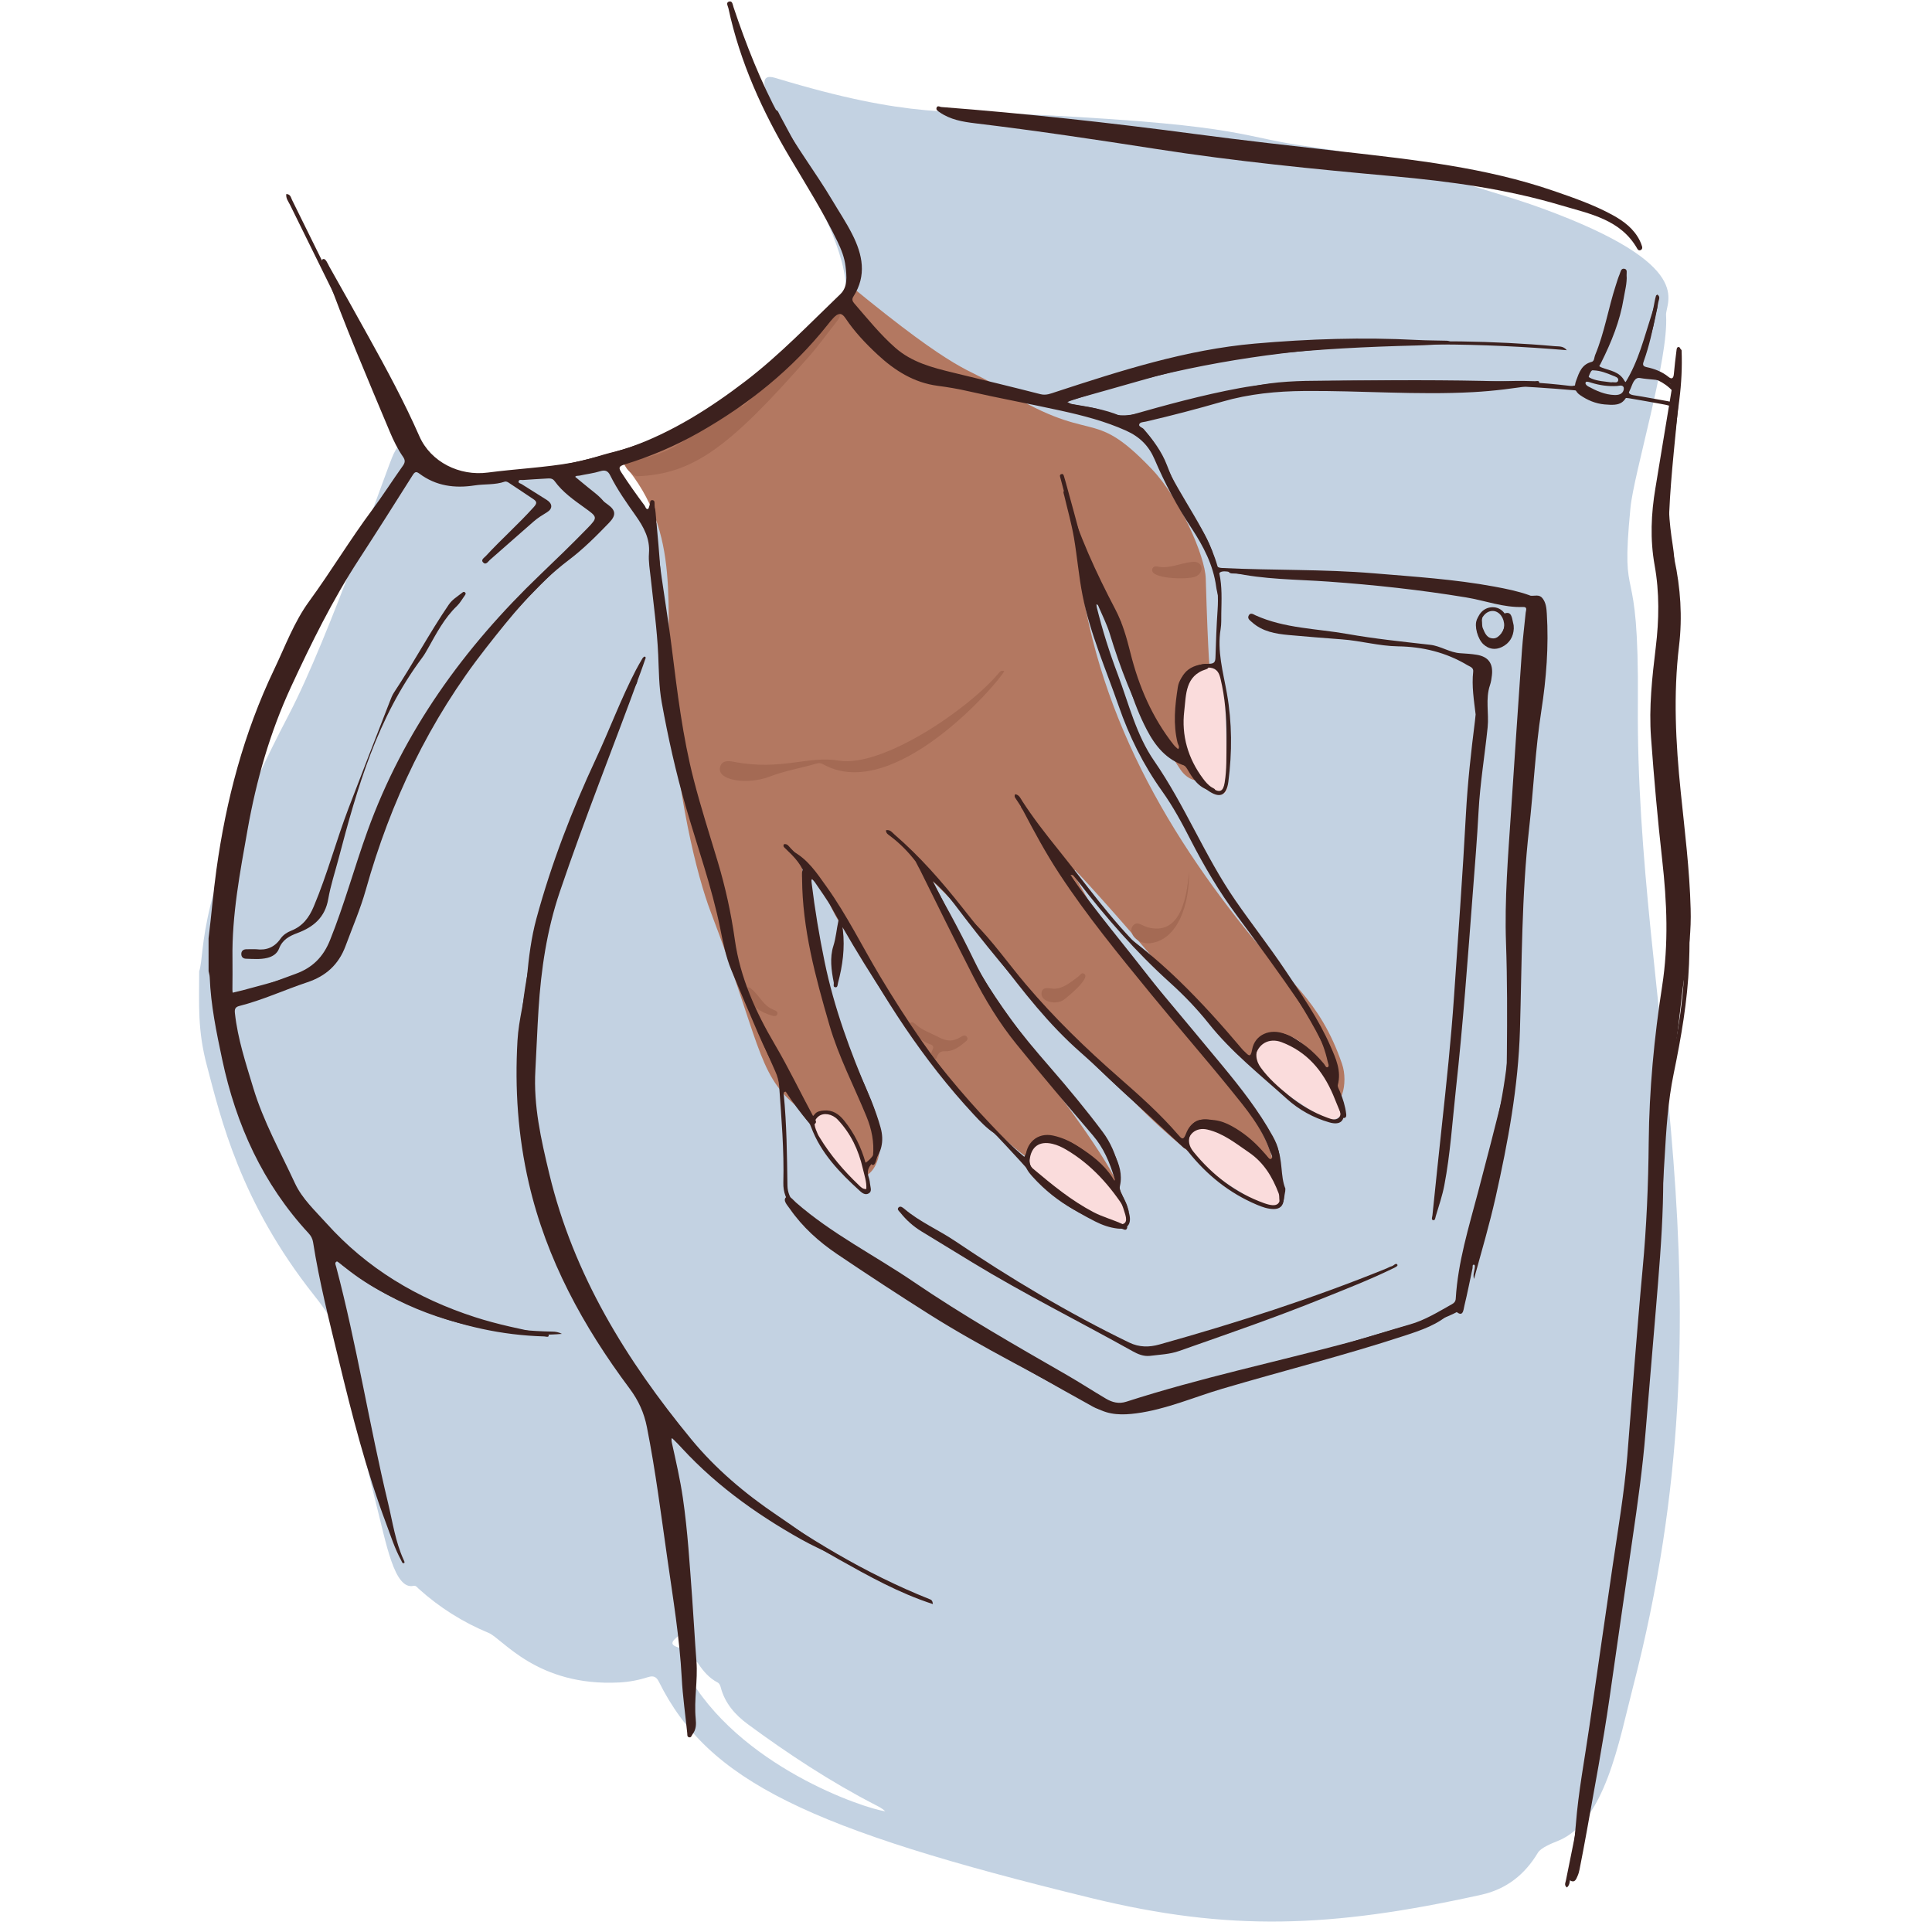 <svg version="1.0" preserveAspectRatio="xMidYMid meet" height="512" viewBox="0 0 384 384" zoomAndPan="magnify" width="512" xmlns:xlink="http://www.w3.org/1999/xlink" xmlns="http://www.w3.org/2000/svg"><path fill-rule="nonzero" fill-opacity="1" d="M 325.539 139.828 C 325.793 108.742 322.012 122.18 324.062 100.98 C 324.742 93.945 331.719 71.301 331.141 62.66 C 330.965 60.039 337.57 52.793 306.547 41.426 C 300.055 39.043 293.336 37.352 286.836 35.051 C 282.637 33.566 278.25 33.332 274.059 32.004 C 269.863 30.672 265.504 29.844 261.133 29.27 C 246.035 27.297 248.895 25.008 206.852 22.848 C 188.953 21.926 181.219 23.699 154.074 15.48 C 150.676 14.449 151.988 17.914 153.426 21.176 C 165.176 47.809 179.898 62.785 152.996 77.023 C 123.18 92.805 132.809 76.613 140.258 106.098 C 140.848 108.426 140.184 109.332 137.832 109.871 C 136.852 110.098 137.344 110.879 137.406 111.391 C 141.137 141.176 142.734 152.016 154.543 188.879 C 157.754 198.906 159.434 201.668 159.035 205.551 C 155.715 201.906 154.074 196.074 149.121 183.285 C 147.578 185.859 145.809 185.883 144.289 183.375 C 142.199 179.914 136.328 164.453 135.227 155.469 C 133.742 143.348 133.859 147.98 133.559 123.156 C 133.535 121.375 133.773 119.633 134.801 118.09 C 135.309 117.332 135.16 116.469 135.012 115.664 C 133.957 109.906 134.148 106.402 134.148 102.844 C 131.383 105.047 130.051 104.387 128.09 101.531 C 125.902 98.352 123.641 95.227 121.453 92.051 C 114.895 94.582 107.566 95.465 101.039 94.43 C 92.234 96.059 83.832 95.344 81.703 86.77 C 80.305 87.113 79.281 88.086 78.227 90.227 C 76.934 92.855 65.555 126.469 57.383 142.09 C 38.43 178.328 40.934 189.18 39.586 193.043 C 39.586 199.695 39.23 204.695 41.137 211.863 C 43.871 222.156 47.688 238.871 62.465 257.5 C 71.07 268.344 67.359 269.969 74.684 298.602 C 76.777 306.789 78.367 316.051 82.195 315.199 C 82.668 315.094 82.93 315.52 83.234 315.793 C 87.363 319.52 91.996 322.434 97.141 324.562 C 99.875 325.695 106.727 335.238 123.047 334.406 C 125.012 334.309 126.965 333.934 128.848 333.332 C 129.879 333.004 130.473 333.277 130.961 334.262 C 140.762 354.023 160.742 363.578 216.988 377.277 C 244.188 383.902 264.453 383.238 294.426 376.594 C 299.422 375.484 303.078 372.578 305.672 368.238 C 306.277 367.23 308.488 366.359 309.641 365.898 C 319.031 362.145 321.805 345.965 324.559 335.359 C 345.191 255.848 325.043 200.703 325.539 139.828 Z M 134.301 325.621 C 135.145 324.891 135.887 323.902 136.922 324.238 C 137.988 324.582 137.445 325.66 137.621 326.414 C 137.867 327.477 138.09 328.312 137.004 328.012 C 134.871 327.422 132.469 327.199 134.301 325.621 Z M 136.328 332.195 C 136.09 331.754 135.383 331.141 136.309 330.832 C 137.07 330.578 137.957 329.41 138.766 330.633 C 139.789 332.18 140.953 333.527 142.617 334.398 C 143.004 334.598 143.156 335.012 143.266 335.426 C 144.09 338.559 146.152 340.871 148.633 342.699 C 156.715 348.648 165.09 354.156 174.027 358.762 C 174.707 359.113 175.395 359.453 175.945 360.004 C 171.926 359.488 146.617 351.082 136.328 332.195 Z M 136.328 332.195" fill="#c3d2e2"></path><path fill-rule="nonzero" fill-opacity="1" d="M 176.184 360.203 C 176.125 360.145 176.07 360.09 176.012 360.035 C 176.094 360.047 176.172 360.062 176.25 360.078 C 176.227 360.117 176.207 360.16 176.184 360.203 Z M 176.184 360.203" fill="#c3d2e2"></path><path fill-rule="nonzero" fill-opacity="1" d="M 266.73 211.43 C 262.254 198.445 255.555 194.605 248.039 185.285 C 229.207 161.926 215.441 135.918 213.711 104.496 C 213.809 104.852 216.605 115.742 216.824 116.039 C 217.621 117.141 223.164 125.504 223.309 127 C 223.602 130.07 226.367 140.855 234.594 152.922 C 237.621 157.359 242.57 154.262 240.449 151.773 C 239.977 151.219 240.113 150.422 240.152 149.676 C 241.285 128.281 240.57 146.738 239.652 114.965 C 239.523 110.555 234.59 99.18 228.949 93.258 C 216.457 80.137 217.852 89.266 197.906 76.602 C 192.391 73.102 190.797 74.703 168.762 56.578 C 168.047 60.887 161.129 66.91 157.801 69.73 C 139.219 85.5 141.227 80.832 136.328 84.406 C 134.562 85.695 132.137 86.676 129.871 87.547 C 127.945 88.941 125.805 90.109 123.566 91.125 C 123.508 91.465 123.617 91.828 123.953 92.227 C 135.758 106.117 132.035 120.805 133.203 137.836 C 134.586 158.062 138.449 173.867 141.258 181.246 C 150.891 206.512 150.551 213.293 157.965 219.566 C 159.66 221.004 161.57 222.32 162.777 224.203 C 164.652 227.133 167.633 229.215 169.023 232.492 C 170.816 236.719 178.078 231.664 173.23 220.602 C 169.047 211.047 166.348 206.801 164.852 199.25 C 163.418 192.004 159.059 181.508 159.457 172.352 C 161.223 173.758 162.895 174.887 163.695 176.832 C 164.629 179.094 165.582 181.363 166.898 183.402 C 172.742 192.43 196.402 229.41 209.234 232.57 C 210.129 232.793 210.855 233.203 211.547 233.777 C 213.91 235.73 216.266 237.695 218.676 239.586 C 220.746 241.211 223.773 239.902 222.641 236.523 C 220.844 231.156 209.172 215.457 204.031 209.316 C 193.668 196.934 199.492 200.188 184.469 175.102 C 185.105 174.75 185.418 175.172 185.738 175.488 C 200.652 190.059 197.113 190.48 211.254 204.293 C 213.934 206.906 217.094 209.043 219.379 212.031 C 229.371 225.109 248.035 238.703 251.699 238.367 C 253.27 238.227 254.586 236.852 254.109 235.395 C 252.695 231.062 253.949 228.543 245.711 217.035 C 232.969 199.238 225.504 196.512 213.41 173.637 C 213.324 173.477 213.145 173.293 213.684 172.918 C 213.711 172.945 220.727 180.289 235 197.215 C 240.074 203.23 245.438 208.945 251.273 214.219 C 252.82 215.617 254.578 216.668 256.746 216.367 C 258.215 216.164 258.012 216.91 258.598 218.383 C 259.363 220.312 260.531 220.848 262.527 220.152 C 262.832 220.047 263.086 219.957 263.418 220.051 C 266.559 220.91 268.074 215.344 266.73 211.43 Z M 266.73 211.43" fill="#b37861"></path><path fill-rule="nonzero" fill-opacity="1" d="M 166.621 61.648 C 167.102 62.387 167 63.043 166.445 63.73 C 164.594 66.043 162.879 68.469 160.934 70.695 C 144.719 89.25 137.668 94.18 126.668 94.668 C 126 94.699 124.312 93.16 124.305 92.527 C 124.297 91.793 126.539 91.328 127.258 91.188 C 137.016 89.281 138.762 83.684 147.699 80.605 C 149.07 80.129 166.059 61.855 165.996 61.648 C 166.207 61.648 166.414 61.648 166.621 61.648 Z M 166.621 61.648" fill="#a46a54"></path><path fill-rule="nonzero" fill-opacity="1" d="M 199.621 133.371 C 198.273 135.969 177.66 159.684 163.691 151.949 C 163.266 151.715 162.883 151.59 162.371 151.742 C 159.254 152.656 156.023 153.188 152.973 154.359 C 148.582 156.043 142.523 155.137 143.105 152.539 C 143.422 151.113 144.715 151.195 145.789 151.402 C 155.324 153.258 160.473 150.148 166.727 151.176 C 175.398 152.602 192.5 140.957 198.473 133.82 C 199.023 133.164 199.148 133.332 199.621 133.371 Z M 199.621 133.371" fill="#a46a54"></path><path fill-rule="nonzero" fill-opacity="1" d="M 236.305 173.293 C 236.488 179.531 234.152 186.844 228.625 187.465 C 226.023 187.758 224.074 185.324 225.176 183.992 C 226.035 182.957 226.934 184.012 228.168 184.328 C 234.266 185.898 235.852 179.316 236.305 173.293 Z M 236.305 173.293" fill="#a46a54"></path><path fill-rule="nonzero" fill-opacity="1" d="M 185.492 208.238 C 185.52 207.695 184.957 207.605 184.582 207.453 C 183.078 206.848 181.934 205.859 181.129 204.465 C 180.934 204.125 180.465 203.762 180.832 203.375 C 181.262 202.922 181.723 203.355 182.043 203.641 C 183.391 204.836 185.09 205.355 186.629 206.18 C 188.125 206.977 189.43 207.062 190.844 206.172 C 191.273 205.898 191.836 205.547 192.207 206.141 C 192.52 206.648 191.977 206.973 191.629 207.262 C 190.5 208.203 189.305 209.031 187.742 208.945 C 187.086 208.906 186.664 209.168 186.363 209.727 C 186.195 210.035 186.227 210.691 185.609 210.395 C 185.172 210.18 184.969 209.723 185.133 209.199 C 185.227 208.906 185.348 208.621 185.492 208.238 Z M 185.492 208.238" fill="#a46a54"></path><path fill-rule="nonzero" fill-opacity="1" d="M 229.012 113.168 C 229.172 112.48 229.723 112.527 230.258 112.637 C 232.398 113.078 234.812 111.875 236.965 111.676 C 239.25 111.465 239.41 113.906 237.543 114.629 C 235.898 115.262 228.582 115.051 229.012 113.168 Z M 229.012 113.168" fill="#a46a54"></path><path fill-rule="nonzero" fill-opacity="1" d="M 209.398 196.516 C 211.227 196.559 212.75 195.27 214.324 194.098 C 214.707 193.812 215.027 193.102 215.586 193.633 C 216.535 194.535 212.543 197.875 211.5 198.664 C 209.938 199.84 206.84 199.125 207.012 197.391 C 207.141 196.105 208.215 196.391 209.398 196.516 Z M 209.398 196.516" fill="#a46a54"></path><path fill-rule="nonzero" fill-opacity="1" d="M 153.582 201.898 C 151.145 201.234 149.203 199.891 147.895 197.691 C 147.277 196.652 148.391 195.746 149.324 196.527 C 151.164 198.07 151.633 199.918 153.93 200.781 C 154.293 200.922 154.633 201.148 154.504 201.566 C 154.379 201.984 153.977 202 153.582 201.898 Z M 153.582 201.898" fill="#a46a54"></path><path fill-rule="nonzero" fill-opacity="1" d="M 240.289 132.496 C 242.664 133.277 243.371 135.055 243.434 137.391 C 243.547 141.684 243.727 145.977 243.785 150.273 C 243.805 151.859 244.012 153.461 244.031 155.062 C 244.047 156.18 244.125 157.477 242.934 157.895 C 241.863 158.27 240.77 157.57 239.887 156.887 C 238.383 155.723 237.809 153.949 237.102 152.293 C 235.695 149.004 234.422 145.617 234.164 142.055 C 233.965 139.281 234.629 136.516 236.309 134.121 C 237.07 133.039 238.289 132.941 239.352 132.496 C 239.664 132.496 239.977 132.496 240.289 132.496 Z M 240.289 132.496" fill="#fadcdc"></path><path fill-rule="nonzero" fill-opacity="1" d="M 223.906 241.086 C 223.719 241.555 223.879 241.84 223.922 242.145 C 224.078 243.277 223.617 244.008 222.402 243.906 C 219.703 243.676 217.316 242.496 215.137 241.02 C 212.098 238.969 209.207 236.703 206.246 234.543 C 204.781 233.477 203.578 232.031 203.992 230.277 C 204.469 228.258 205.684 226.492 208.117 226.172 C 208.832 226.078 209.488 226.242 210.078 226.52 C 215.188 228.938 219.562 232.203 222.309 237.305 C 222.98 238.555 224.004 239.668 223.906 241.086 Z M 223.906 241.086" fill="#fadcdc"></path><path fill-rule="nonzero" fill-opacity="1" d="M 239.137 222.938 C 242.969 223.914 246.633 225.133 249.535 228.211 C 251.781 230.586 253.461 233.227 254.836 236.141 C 255.469 237.477 254.645 238.516 254.285 239.609 C 254.094 240.188 253.273 240.07 252.617 239.875 C 250.41 239.215 248.449 238.082 246.508 236.887 C 243.285 234.902 240.082 232.898 237.504 230.062 C 236.121 228.539 235.711 226.055 236.625 224.43 C 237.16 223.473 237.781 222.668 239.137 222.938 Z M 239.137 222.938" fill="#fadcdc"></path><path fill-rule="nonzero" fill-opacity="1" d="M 249.645 209.16 C 249.664 206.633 250.77 205.988 253.273 205.684 C 257.852 205.125 259.867 208.5 262.352 211.102 C 263.535 212.34 264.254 214.043 265.117 215.574 C 265.875 216.922 266.59 218.293 266.688 219.902 C 266.727 220.605 267.184 221.594 266.492 221.883 C 265.637 222.242 264.773 222.965 263.586 222.371 C 260.887 221.02 258.449 219.277 255.961 217.602 C 254.363 216.527 252.941 215.266 251.594 213.891 C 250.285 212.559 249.621 211.016 249.645 209.16 Z M 249.645 209.16" fill="#fadcdc"></path><path fill-rule="nonzero" fill-opacity="1" d="M 164.109 220.824 C 164.605 220.777 165.004 220.941 165.375 221.285 C 168.523 224.223 170.48 227.922 171.941 231.879 C 172.293 232.836 172.395 233.922 172.789 234.922 C 172.996 235.449 173.082 236.215 172.391 236.59 C 171.859 236.879 171.273 236.828 170.805 236.375 C 167.453 233.129 164.133 229.855 162.008 225.613 C 161.133 223.871 161.527 222.336 162.965 221.203 C 163.32 220.926 163.676 220.793 164.109 220.824 Z M 164.109 220.824" fill="#fadcdc"></path><path fill-rule="nonzero" fill-opacity="1" d="M 112.328 93.133 C 114.016 94.523 115.449 95.699 116.879 96.879 C 117.719 97.574 118.621 98.211 119.383 98.984 C 121.16 100.793 121.219 102.262 119.566 104.176 C 116.641 107.57 113.234 110.488 110.047 113.621 C 103.027 120.527 96.395 127.762 90.496 135.66 C 83.82 144.598 79.379 154.645 75.707 165.09 C 73.242 172.105 71.281 179.281 68.941 186.336 C 68.926 186.387 68.91 186.438 68.898 186.488 C 68.055 190.223 65.809 192.422 62.086 193.59 C 56.379 195.383 50.648 197.062 44.84 198.488 C 43.77 198.75 43.238 199.121 43.418 200.367 C 45.91 217.277 51.551 232.844 63.277 245.66 C 72.324 255.547 83.828 260.992 96.891 263.383 C 101.148 264.16 105.438 264.59 109.762 264.664 C 110.414 264.672 111.066 264.777 111.688 265.121 C 106.074 265.605 100.551 264.918 95.066 263.832 C 89.43 262.715 84.016 260.91 78.867 258.332 C 73.777 255.781 69.164 252.543 64.684 248.82 C 66.934 257.906 69.211 266.988 71.43 276.086 C 73.641 285.152 75.926 294.199 77.879 303.477 C 76.863 303.363 76.941 302.73 76.844 302.293 C 72.832 284.488 68.309 266.809 63.934 249.098 C 63.602 247.75 63.047 246.629 62.086 245.586 C 54.824 237.711 50.355 228.285 46.781 218.305 C 41.227 202.781 41.277 187.023 44.312 171.074 C 48.121 151.055 56.055 132.672 66.371 115.219 C 71.031 107.336 75.953 99.625 81.277 92.172 C 82.039 91.102 82.125 90.285 81.531 89.094 C 73.531 72.98 65.586 56.84 57.641 40.703 C 57.316 40.047 56.789 39.422 56.902 38.566 C 57.754 38.59 57.82 39.277 58.047 39.738 C 66.262 56.383 74.484 73.023 82.633 89.699 C 83.629 91.738 85.094 92.953 87.148 93.68 C 90.934 95.02 94.859 95.062 98.723 94.555 C 109.988 93.074 121.082 90.824 131.672 86.523 C 140.32 83.012 147.703 77.555 154.773 71.609 C 158.836 68.195 162.766 64.629 166.25 60.609 C 170.004 56.27 170.395 53.316 167.707 48.246 C 163.324 39.977 158.863 31.75 154.457 23.492 C 154.195 23 153.594 22.535 154.004 21.824 C 154.633 21.852 154.727 22.387 154.934 22.77 C 159.395 31.059 163.84 39.352 168.297 47.641 C 170.305 51.371 171.199 55.117 168.582 58.965 C 168.062 59.73 168.734 60.219 169.074 60.758 C 173.453 67.68 179.621 72.012 187.574 74.082 C 194.211 75.809 200.797 77.754 207.496 79.254 C 208.387 79.453 209.215 79.438 210.102 79.203 C 221.367 76.254 232.637 73.316 244.039 70.922 C 253.191 68.996 262.492 68.52 271.793 68.133 C 284.223 67.621 296.648 67.695 309.051 68.809 C 309.848 68.883 310.715 68.727 311.414 69.605 C 277.496 66.742 244.105 68.918 211.695 80.02 C 211.977 80.273 212.555 80.223 213.062 80.309 C 216.293 80.859 219.543 81.344 222.59 82.617 C 223.301 82.918 223.902 82.727 224.551 82.543 C 231.75 80.496 238.969 78.512 246.344 77.148 C 253.645 75.801 261.039 75.727 268.418 75.648 C 280.121 75.527 291.824 75.504 303.523 75.973 C 306.387 76.09 309.23 76.363 312.07 76.699 C 313.371 76.852 314.625 75.926 314.621 74.645 C 314.621 73.617 314.988 73.074 315.949 72.875 C 316.668 72.727 316.879 72.109 317.18 71.566 C 319.754 66.902 320.852 61.758 322.074 56.652 C 322.238 55.957 322.172 54.594 322.855 54.762 C 323.652 54.957 322.961 56.094 322.809 56.781 C 321.664 61.965 320.492 67.145 317.926 71.859 C 317.539 72.566 317.727 72.812 318.441 73.082 C 320.051 73.684 321.867 73.863 322.871 75.68 C 323.266 76.395 323.555 75.473 323.723 75.145 C 326.203 70.355 327.98 65.328 328.859 59.996 C 328.926 59.586 329.031 59.188 329.141 58.789 C 329.164 58.707 329.285 58.648 329.398 58.543 C 330.078 58.957 329.695 59.566 329.609 60.047 C 328.844 64.25 327.922 68.414 325.918 72.238 C 325.312 73.387 325.484 73.828 326.852 73.965 C 329.082 74.184 330.961 75.328 332.938 76.902 C 333.191 74.215 333.422 71.77 333.691 68.957 C 334.074 69.438 334.223 69.539 334.23 69.648 C 334.363 72.922 334.191 76.25 333.785 79.426 C 333.141 84.414 332.539 89.414 331.938 94.41 C 331.375 99.102 331.742 103.758 332.473 108.395 C 333.02 111.871 333.031 115.324 332.273 118.781 C 329.875 129.715 330.09 140.641 332.117 151.621 C 334.559 164.832 336.254 178.137 335.707 191.625 C 335.406 198.977 334.141 206.207 332.66 213.387 C 331.52 218.918 331.176 224.512 330.855 230.117 C 329.672 250.629 327.957 271.098 325.773 291.527 C 323.801 309.945 320.785 328.203 317.336 346.398 C 315.633 355.387 314.016 364.395 312.113 373.344 C 311.98 373.961 312.016 374.668 311.438 375.152 C 310.848 374.711 311.137 374.238 311.223 373.824 C 315.145 354.617 318.773 335.355 321.801 315.988 C 323.941 302.316 325.383 288.559 326.672 274.785 C 328.301 257.332 329.555 239.852 330.547 222.352 C 330.859 216.84 332.242 211.469 333.242 206.051 C 335.262 195.113 335.309 184.137 334.367 173.102 C 333.555 163.602 331.547 154.285 330.32 144.852 C 329.195 136.215 329.617 127.617 331.391 119.098 C 332.078 115.793 332.371 112.496 331.758 109.184 C 330.297 101.285 331.023 93.434 332.113 85.582 C 332.219 84.809 332.301 84.031 332.387 83.258 C 332.66 80.75 332.66 80.742 330.23 80.297 C 328.184 79.922 326.137 79.551 324.086 79.207 C 323.582 79.125 323.02 79.031 322.547 79.168 C 319.875 79.93 317.406 79.207 314.988 78.18 C 314.309 77.891 313.652 77.637 312.914 77.57 C 292.559 75.805 272.18 75.891 251.816 77.219 C 243.793 77.742 236.102 80.211 228.371 82.285 C 227.219 82.594 226.078 82.945 224.898 83.285 C 224.953 83.492 224.941 83.707 225.031 83.758 C 228.18 85.562 229.91 88.516 231.348 91.672 C 233.055 95.422 235.246 98.898 237.32 102.441 C 239.453 106.082 241.426 109.793 242.352 113.973 C 242.93 116.598 242.789 119.246 242.742 121.895 C 242.723 122.934 242.781 123.992 242.613 125.012 C 241.887 129.406 243.102 133.566 243.859 137.828 C 244.887 143.629 244.906 149.531 244.145 155.391 C 243.773 158.238 242.375 158.754 240.012 157.066 C 238.629 156.082 237.617 154.766 236.762 153.324 C 236.461 152.816 236.148 152.398 235.547 152.207 C 231.852 151.043 229.621 148.289 227.922 145.023 C 225.086 139.57 223.465 133.723 222.504 127.684 C 222.383 126.941 222.137 126.32 221.742 125.684 C 219.43 121.918 217.445 117.988 215.746 113.48 C 215.465 115.207 215.922 116.473 216.176 117.727 C 216.73 120.484 217.555 123.172 218.648 125.766 C 220.934 131.184 222.613 136.824 224.652 142.328 C 226.395 147.027 228.562 151.504 231.465 155.617 C 233.629 158.68 235.566 161.898 237.164 165.281 C 241.355 174.148 247.453 181.75 253.016 189.715 C 256.887 195.258 260.523 200.961 263.562 207.016 C 264.762 209.41 265.828 211.836 265.152 214.625 C 265.035 215.121 265.34 215.531 265.527 215.953 C 266.184 217.43 266.758 218.934 267.027 220.535 C 267.406 222.793 266.41 223.719 264.184 223.074 C 261.039 222.164 258.191 220.59 255.781 218.418 C 250.426 213.582 244.738 209.094 240.203 203.387 C 237.906 200.5 235.332 197.828 232.59 195.352 C 225.762 189.199 219.75 182.316 214.168 175.039 C 213.883 174.668 213.578 174.312 213.27 173.965 C 213.227 173.914 213.102 173.938 212.773 173.895 C 215.18 177.645 217.488 181.258 220.238 184.562 C 227.785 193.645 235.402 202.664 242.922 211.762 C 246.602 216.211 250.168 220.758 252.977 225.836 C 254.066 227.805 254.738 229.844 253.969 232.098 C 253.762 232.711 254.02 233.203 254.23 233.738 C 254.824 235.246 255.281 236.793 255.148 238.441 C 255.055 239.68 254.398 240.32 253.121 240.305 C 251.945 240.289 250.871 239.898 249.82 239.457 C 244.332 237.137 239.867 233.543 236.152 228.883 C 233.98 226.16 231.16 224.027 228.531 221.754 C 214.023 209.215 201.273 195.066 189.746 179.773 C 188.48 178.098 187.059 176.535 185.406 175.125 C 186.461 177.234 187.609 179.305 188.562 181.461 C 194.535 194.938 203.316 206.496 212.945 217.5 C 216.164 221.176 219.219 225.008 221.465 229.398 C 222.48 231.383 223.105 233.453 222.598 235.707 C 222.453 236.332 222.727 236.828 222.961 237.34 C 223.582 238.715 224.227 240.082 224.512 241.578 C 224.859 243.418 223.977 244.398 222.105 244.184 C 220.543 244.004 219.066 243.48 217.668 242.77 C 213.18 240.488 208.887 237.766 205.629 233.98 C 198.316 225.496 189.973 217.938 183.375 208.801 C 176.816 199.719 170.758 190.348 165.359 180.539 C 164.359 178.723 163.094 177.055 161.941 175.324 C 161.801 175.117 161.605 174.953 161.406 174.734 C 160.867 175.398 161.062 176.098 161.148 176.727 C 162.34 185.543 163.828 194.305 166.066 202.918 C 167.055 206.734 169.336 209.98 170.918 213.535 C 172.461 217.008 174.02 220.461 175.031 224.137 C 175.777 226.836 175.219 229.23 173.34 231.223 C 172.508 232.105 172.289 232.902 172.66 233.992 C 172.828 234.48 172.902 235.008 172.961 235.523 C 173.027 236.117 173.348 236.828 172.633 237.215 C 171.984 237.57 171.379 237.141 170.938 236.738 C 166.922 233.082 163.152 229.23 161.207 223.992 C 161.098 223.707 160.98 223.402 160.785 223.172 C 159.109 221.188 157.559 219.109 156.168 216.977 C 155.805 216.992 155.742 217.184 155.766 217.395 C 156.363 223.457 156.422 229.543 156.512 235.625 C 156.535 237.047 157.055 238.184 157.992 239.273 C 163.281 245.402 169.602 250.277 176.391 254.59 C 189.52 262.93 202.945 270.773 216.531 278.344 C 218.445 279.406 220.324 279.777 222.492 279.488 C 230.824 278.383 238.957 276.406 246.879 273.656 C 258.969 269.461 271.25 265.879 283.547 262.375 C 287.746 261.176 289.922 259.383 290.73 254.656 C 292.746 242.828 295.961 231.223 298.254 219.434 C 300.062 210.152 300.531 200.758 300.883 191.348 C 301.426 176.957 301.199 162.539 302.344 148.164 C 303.027 139.508 303.441 130.828 304.547 122.211 C 304.754 120.609 304.23 120.035 302.719 119.684 C 290.973 116.953 279.078 115.547 267.027 115.184 C 259.805 114.965 252.59 114.406 245.375 113.988 C 244.934 113.965 244.418 114.082 244.133 113.531 C 244.477 112.926 245.055 113.188 245.52 113.211 C 256.684 113.812 267.855 114.297 279.008 115.098 C 287.156 115.684 295.211 117.102 303.16 119.02 C 305.445 119.57 305.543 119.766 305.301 122.129 C 303.348 141.023 302.215 159.961 301.957 178.953 C 301.797 190.652 301.648 202.367 299.965 213.977 C 298.656 222.984 296.449 231.824 294.496 240.711 C 293.133 246.898 291.445 253.023 290.582 259.316 C 290.434 260.387 289.645 260.762 288.855 261.137 C 285.883 262.551 282.723 263.449 279.57 264.328 C 267.195 267.77 255.023 271.875 242.789 275.77 C 235.797 277.992 228.66 279.684 221.316 280.336 C 219.871 280.465 218.531 280.316 217.25 279.602 C 201.695 270.973 186.258 262.133 171.469 252.23 C 166.309 248.777 161.684 244.676 157.551 240.008 C 156.238 238.523 155.648 236.926 155.695 235.055 C 155.863 228.645 155.32 222.273 154.867 215.891 C 154.789 214.828 154.512 213.875 154.082 212.914 C 149.934 203.598 145.965 194.195 143.617 184.238 C 142.004 177.414 140.945 170.453 138.645 163.801 C 136.43 157.414 134.008 151.109 132.699 144.438 C 131.293 137.258 130.766 130.023 130.828 122.723 C 130.875 117.465 130.398 112.227 130.008 106.992 C 129.98 106.574 129.949 106.176 129.668 105.82 C 126.289 101.59 123.438 96.984 120.355 92.547 C 119.754 91.68 119.207 91.387 118.184 91.68 C 116.355 92.203 114.488 92.605 112.328 93.133 Z M 201.766 157.855 C 202.594 157.977 202.836 158.684 203.18 159.215 C 205.359 162.582 207.82 165.738 210.332 168.859 C 215.809 175.66 220.84 182.84 227.137 188.945 C 232.926 194.559 238.742 200.133 243.875 206.375 C 245.309 208.113 246.98 209.656 248.773 211.062 C 249.156 210.578 248.961 210.215 248.957 209.871 C 248.914 207.121 250.406 205.484 253.176 205.285 C 255.227 205.137 256.926 206.012 258.484 207.203 C 260.48 208.73 262.105 210.625 263.645 212.598 C 263.875 212.895 263.969 213.406 264.57 213.309 C 264.73 211.801 264.258 210.43 263.656 209.102 C 261.051 203.344 257.543 198.117 254.18 192.801 C 249.316 185.113 243.008 178.418 238.914 170.203 C 236.57 165.508 234.141 160.832 231.113 156.527 C 227.637 151.586 225.113 146.199 223.152 140.523 C 221.441 135.562 219.77 130.586 217.777 125.723 C 216.051 121.512 214.891 117.117 214.625 112.582 C 214.395 108.59 213.457 104.785 212.383 100.98 C 211.832 99.027 211.312 97.07 210.793 95.109 C 210.707 94.785 210.48 94.332 211.008 94.219 C 211.395 94.137 211.441 94.578 211.531 94.859 C 211.645 95.207 211.738 95.559 211.836 95.91 C 212.863 99.723 213.969 103.52 214.902 107.359 C 216.223 112.801 218.164 117.984 220.988 122.828 C 221.207 123.199 221.41 124.023 221.812 123.781 C 223.227 122.934 222.793 124.176 222.855 124.652 C 223.672 131.25 225.238 137.637 228.113 143.66 C 229.379 146.312 230.91 148.781 233.488 150.395 C 234.109 150.785 234.734 151.27 235.688 151.141 C 234.305 146.703 233.766 142.285 234.098 137.789 C 234.391 133.836 236.344 131.992 240.324 131.93 C 241.301 131.914 241.555 131.609 241.582 130.688 C 241.676 127.52 241.793 124.348 242.008 121.184 C 242.34 116.391 241.422 111.875 239.219 107.613 C 235.969 101.336 232.055 95.426 229.035 89.016 C 227.961 86.738 226.047 85.203 223.809 84.047 C 221.086 82.641 218.156 81.926 215.176 81.457 C 204.875 79.832 194.887 76.984 184.91 74.027 C 178.945 72.258 174.145 68.953 170.465 63.969 C 169.848 63.133 169.133 62.352 168.621 61.453 C 167.93 60.242 167.496 60.449 166.621 61.371 C 153.969 74.711 139.965 86.016 121.691 90.781 C 120.633 91.055 120.441 91.363 121.113 92.316 C 123.723 96.012 126.262 99.758 128.836 103.48 C 129.02 103.746 129.129 104.184 129.625 104.055 C 129.93 102.863 128.977 101.598 129.785 100.289 C 130.324 101.059 130.293 101.812 130.355 102.508 C 131.07 110.227 131.758 117.945 131.66 125.707 C 131.539 134.992 132.785 144.121 135.746 152.891 C 139.043 162.652 142.133 172.422 144.082 182.574 C 145.973 192.422 150.066 201.586 153.973 210.777 C 155.59 214.586 157.664 218.105 160.285 221.309 C 160.832 221.977 161.238 222.371 161.926 221.461 C 162.355 220.898 163.062 220.781 163.758 220.723 C 165.496 220.582 166.727 221.422 167.766 222.703 C 169.781 225.191 171.164 228.008 172.039 231.105 C 174.141 229.676 174.992 227.227 174.336 224.609 C 173.523 221.367 172.156 218.332 170.848 215.27 C 169.23 211.492 166.762 208.09 165.637 204.125 C 163.062 195.059 161.281 185.789 160.484 176.418 C 160.238 173.523 159.141 171.73 157.383 169.906 C 156.988 169.496 156.555 169.117 156.16 168.703 C 155.934 168.465 155.543 168.262 155.816 167.793 C 156.535 167.645 156.805 168.262 157.18 168.629 C 161.09 172.43 164.254 176.793 166.879 181.559 C 175.234 196.754 184.992 210.941 196.977 223.531 C 199.082 225.746 201.203 227.957 203.59 229.926 C 205.656 225.848 207.781 225 211.781 226.609 C 213.09 227.133 214.305 227.836 215.469 228.633 C 217.867 230.273 220.086 232.105 221.742 235.098 C 222.098 233.832 221.945 233.09 221.762 232.359 C 221.309 230.574 220.441 228.977 219.461 227.434 C 216.918 223.426 213.918 219.766 210.828 216.18 C 204.68 209.039 198.723 201.75 193.969 193.578 C 190.906 188.32 188.285 182.82 185.664 177.336 C 183.559 172.926 180.836 169.113 176.926 166.164 C 176.562 165.891 176.059 165.633 176.105 165.004 C 176.965 164.863 177.328 165.469 177.77 165.852 C 182.793 170.18 187.133 175.152 191.238 180.34 C 199.574 190.852 207.75 201.508 217.703 210.605 C 223.27 215.695 228.805 220.816 234.363 225.91 C 234.754 226.27 235.137 227.07 235.645 225.867 C 237.008 222.633 237.934 222.18 241.438 222.641 C 242.652 222.797 243.75 223.23 244.805 223.809 C 247.109 225.07 249.105 226.719 250.852 228.676 C 251.629 229.543 252.367 230.449 253.234 231.465 C 253.801 230.098 253.484 228.984 253.078 227.93 C 252.227 225.734 250.914 223.785 249.59 221.855 C 244.805 214.902 239.238 208.57 233.836 202.105 C 228.066 195.207 221.918 188.598 216.77 181.211 C 211.629 173.832 206.824 166.219 201.875 158.707 C 201.73 158.496 201.555 158.293 201.766 157.855 Z M 43.133 189.223 C 43.133 191.664 43.145 194.109 43.129 196.551 C 43.121 197.672 43.43 198.203 44.691 197.758 C 45.816 197.359 47.004 197.152 48.16 196.844 C 53.484 195.418 58.816 194.031 63.949 191.98 C 65.609 191.316 66.68 190.207 67.305 188.539 C 68.492 185.371 69.473 182.137 70.453 178.906 C 73.574 168.602 76.855 158.359 81.629 148.664 C 87.473 136.793 95.973 126.914 105.082 117.516 C 109.496 112.961 114.125 108.613 118.574 104.09 C 120.512 102.121 120.375 100.84 118.27 99.027 C 116.574 97.57 114.715 96.293 113.094 94.762 C 111.812 93.551 110.559 93.344 108.871 93.695 C 103.062 94.918 97.223 95.988 91.238 95.391 C 88.516 95.121 85.801 94.594 83.742 92.676 C 82.621 91.633 82.277 92.035 81.602 93.008 C 76.969 99.668 72.516 106.445 68.367 113.422 C 60.078 127.367 52.863 141.789 48.418 157.48 C 45.473 167.871 43.348 178.391 43.133 189.223 Z M 243.777 147.637 C 243.777 147.168 243.777 146.699 243.777 146.234 C 243.781 142.426 243.48 138.652 242.598 134.941 C 242.336 133.824 241.922 132.875 240.566 132.715 C 237.703 132.383 235.34 134.07 234.988 136.926 C 234.348 142.078 234.984 147.102 236.941 151.906 C 237.75 153.902 239.074 155.605 240.984 156.727 C 242.5 157.621 243.121 157.285 243.406 155.57 C 243.844 152.938 243.742 150.285 243.777 147.637 Z M 208.812 226.652 C 206.875 226.691 205.656 227.422 204.949 228.949 C 204.188 230.609 204.715 232.047 205.906 233.211 C 209.719 236.945 213.938 240.141 218.801 242.406 C 219.789 242.867 220.82 243.242 221.922 243.348 C 223.594 243.512 224.121 243 223.66 241.406 C 221.672 234.523 217.434 229.641 210.676 227.07 C 210.008 226.816 209.262 226.75 208.812 226.652 Z M 240.5 223.324 C 238.184 223.293 237.465 223.727 236.68 225.305 C 236.016 226.637 236.316 227.812 237.207 228.914 C 240.98 233.566 245.578 237.098 251.246 239.137 C 253.984 240.121 254.828 239.352 254.273 236.477 C 254.262 236.426 254.254 236.375 254.238 236.324 C 252.445 230.133 248.211 226.199 242.48 223.684 C 241.746 223.359 240.859 223.383 240.5 223.324 Z M 253.418 206.066 C 252.262 206.262 250.879 206.379 250.16 207.805 C 249.379 209.359 249.613 210.855 250.598 212.211 C 252.133 214.328 254.082 216.051 256.105 217.691 C 258.461 219.605 261.031 221.152 263.898 222.18 C 264.586 222.426 265.352 222.715 265.992 222.238 C 266.723 221.695 266.332 220.895 266.172 220.211 C 264.891 214.738 261.676 210.586 257.246 207.289 C 256.188 206.5 254.945 206.109 253.418 206.066 Z M 172.188 236.328 C 172.281 234.902 171.797 233.582 171.488 232.246 C 170.652 228.602 169.109 225.285 166.512 222.547 C 165.395 221.371 163.695 221.102 162.703 221.879 C 161.344 222.949 162.039 224.195 162.527 225.395 C 162.621 225.633 162.773 225.848 162.906 226.07 C 165.047 229.594 167.699 232.695 170.676 235.531 C 171.066 235.902 171.453 236.379 172.188 236.328 Z M 326.195 74.586 C 324.84 74.523 324.426 75 323.801 76.941 C 323.516 77.84 323.59 78.383 324.703 78.555 C 326.953 78.891 329.188 79.352 331.43 79.73 C 331.965 79.824 332.633 80.09 332.98 79.461 C 333.336 78.82 332.93 78.25 332.508 77.785 C 330.758 75.844 328.48 74.961 326.195 74.586 Z M 320.551 78.762 C 320.836 78.727 321.266 78.734 321.648 78.602 C 322.297 78.379 322.98 78.055 322.785 77.195 C 322.602 76.375 321.918 76.691 321.375 76.723 C 319.648 76.824 317.961 76.586 316.312 76.078 C 315.699 75.891 315.016 75.598 314.715 76.391 C 314.41 77.203 315.191 77.445 315.738 77.676 C 317.23 78.305 318.812 78.578 320.551 78.762 Z M 320.238 75.996 C 320.746 75.879 321.484 76.25 321.629 75.617 C 321.758 75.035 321.035 74.852 320.582 74.664 C 319.344 74.156 318.094 73.656 316.73 73.609 C 316.23 73.594 315.598 73.598 315.508 74.266 C 315.438 74.793 315.91 75.066 316.348 75.25 C 317.602 75.773 318.949 75.812 320.238 75.996 Z M 320.238 75.996" fill="#3c211e"></path><path fill-rule="nonzero" fill-opacity="1" d="M 126.574 134.863 C 126.883 135.637 126.312 136.152 126.031 136.723 C 118.609 151.938 112.18 167.543 107.855 183.945 C 105.543 192.719 103.793 201.605 104.336 210.746 C 104.797 218.496 106.137 226.133 108.004 233.664 C 111.277 246.871 116.223 259.387 123.434 270.977 C 130.141 281.75 139 290.395 149.27 297.727 C 160.391 305.672 171.992 312.75 184.73 317.832 C 185.004 317.941 185.34 318 185.418 318.824 C 178.641 316.625 172.633 313.254 166.625 309.887 C 160.586 306.504 154.797 302.719 149.203 298.641 C 143.574 294.539 138.086 290.266 132.949 285.254 C 133.191 287.363 133.414 289.48 133.676 291.59 C 135.465 306.09 137.242 320.594 137.945 335.199 C 138.047 337.328 138.102 339.465 137.875 341.59 C 137.809 342.207 137.906 342.938 137.211 343.453 C 137.09 343.258 136.949 343.137 136.961 343.031 C 137.723 335.207 136.715 327.453 136.02 319.695 C 134.969 307.992 133.539 296.328 132.008 284.676 C 131.918 283.984 131.73 283.383 131.262 282.844 C 120.512 270.359 113.605 255.855 108.961 240.188 C 106.07 230.434 104.109 220.488 103.559 210.324 C 103.051 200.867 104.941 191.688 107.395 182.629 C 111.773 166.461 118.129 151.055 125.496 136.043 C 125.824 135.371 125.832 135.375 126.574 134.863 Z M 126.574 134.863" fill="#3c211e"></path><path fill-rule="nonzero" fill-opacity="1" d="M 293.469 124.219 C 293.496 122.207 294.848 120.711 296.648 120.691 C 298.441 120.672 299.73 122.168 299.73 124.266 C 299.73 126.25 298.117 128.023 296.32 128.02 C 294.66 128.016 293.445 126.395 293.469 124.219 Z M 294.242 124.238 C 294.215 125.934 295.117 127.191 296.355 127.195 C 297.664 127.195 298.914 125.852 298.965 124.379 C 299.02 122.848 298.016 121.5 296.77 121.434 C 295.441 121.363 294.266 122.664 294.242 124.238 Z M 294.242 124.238" fill="#3c211e"></path><path fill-rule="nonzero" fill-opacity="1" d="M 41.453 186.488 C 42.02 181.953 42.383 177.398 43.012 172.871 C 44.926 159.047 48.441 145.703 54.484 133.066 C 56.68 128.477 58.434 123.641 61.453 119.508 C 65.773 113.59 69.543 107.301 73.918 101.418 C 76.059 98.543 77.984 95.512 80.066 92.59 C 80.539 91.926 80.566 91.461 80.109 90.801 C 79.039 89.258 78.215 87.57 77.492 85.848 C 72.996 75.121 68.41 64.434 64.492 53.473 C 64.258 52.816 63.594 51.793 64.16 51.516 C 64.715 51.242 65.121 52.402 65.457 52.996 C 68.094 57.648 70.695 62.324 73.293 67.004 C 76.875 73.453 80.375 79.934 83.352 86.699 C 85.621 91.859 91.348 94.664 96.953 93.926 C 102.566 93.188 108.242 92.934 113.824 91.949 C 115.859 91.59 117.836 91.008 119.82 90.406 C 121.57 89.879 123.414 89.543 125.156 88.922 C 133.621 85.895 141.109 81.16 148.203 75.73 C 154.992 70.531 160.887 64.352 167.035 58.453 C 168.535 57.008 168.277 54.891 168.062 52.973 C 167.863 51.203 167.203 49.555 166.43 47.957 C 163.695 42.285 160.355 36.965 157.137 31.562 C 151.57 22.211 147.074 12.352 144.773 1.621 C 144.676 1.18 144.195 0.473 144.949 0.301 C 145.594 0.156 145.637 0.961 145.789 1.414 C 148.316 8.953 151.23 16.34 155.016 23.336 C 158.105 29.051 162.094 34.215 165.414 39.797 C 166.738 42.031 168.188 44.195 169.367 46.516 C 171.449 50.605 172.309 54.746 169.621 58.934 C 169.258 59.496 169.438 59.895 169.809 60.324 C 172.43 63.344 174.934 66.473 177.957 69.129 C 181.254 72.023 185.316 73.066 189.418 74.059 C 195.223 75.469 201.027 76.867 206.809 78.348 C 207.938 78.633 208.844 78.223 209.809 77.91 C 222.758 73.672 235.746 69.492 249.402 68.293 C 260.121 67.355 270.883 67.004 281.652 67.57 C 283.625 67.676 285.605 67.66 287.582 67.719 C 287.816 67.727 288.25 67.887 288.246 67.969 C 288.238 68.387 287.832 68.344 287.562 68.359 C 285.539 68.48 283.512 68.617 281.484 68.668 C 271.766 68.906 262.062 69.391 252.395 70.41 C 243.531 71.344 234.863 73.266 226.312 75.75 C 221.926 77.023 217.516 78.23 213.117 79.477 C 212.781 79.574 212.469 79.754 212.145 79.895 C 212.469 80.051 212.777 80.273 213.117 80.348 C 215.297 80.82 217.629 80.922 219.629 81.793 C 222.418 83.004 224.906 82.562 227.664 81.844 C 234.645 80.027 241.688 78.441 248.723 76.852 C 253.465 75.781 258.309 75.684 263.141 75.664 C 271.617 75.629 280.098 75.547 288.574 75.852 C 292.727 76 296.895 75.766 301.055 75.719 C 302.406 75.703 303.762 75.719 305.113 75.766 C 305.41 75.777 305.922 75.547 305.953 76.102 C 305.961 76.223 305.465 76.453 305.18 76.5 C 301.082 77.18 296.969 77.711 292.816 77.938 C 281.633 78.547 270.465 77.621 259.285 77.711 C 253.734 77.754 248.285 78.285 242.969 79.824 C 237.93 81.281 232.867 82.609 227.762 83.793 C 227.285 83.906 226.57 83.875 226.43 84.348 C 226.289 84.824 227.039 84.945 227.332 85.289 C 229.18 87.457 230.883 89.703 231.922 92.41 C 233.34 96.098 235.059 99.637 237.328 102.895 C 239.234 105.633 240.879 108.508 241.555 111.828 C 241.715 112.605 242.078 112.852 242.93 112.895 C 252.945 113.391 262.98 113.109 272.992 113.945 C 281.023 114.617 289.059 115.121 296.992 116.586 C 299.34 117.02 301.684 117.492 303.945 118.297 C 304.043 118.328 304.137 118.398 304.234 118.406 C 305.027 118.488 305.922 118.082 306.566 118.887 C 307.289 119.793 307.375 120.895 307.441 121.98 C 307.84 128.449 307.344 134.879 306.352 141.262 C 305.145 149.031 304.805 156.887 303.922 164.688 C 302.418 177.992 302.492 191.363 302.102 204.719 C 301.773 215.977 299.727 226.996 297.266 237.953 C 296.047 243.367 294.488 248.684 292.969 254.203 C 292.738 253.391 293.008 252.812 293.086 252.219 C 293.125 251.918 293.238 251.41 292.973 251.371 C 292.586 251.316 292.738 251.816 292.68 252.074 C 292.141 254.555 291.66 257.055 291.059 259.523 C 290.852 260.383 290.82 262.035 289.211 260.492 C 288.906 260.199 288.652 260.609 288.457 260.797 C 285.844 263.27 282.562 264.363 279.234 265.457 C 267.246 269.391 255.012 272.461 242.918 276.031 C 237.25 277.707 231.797 280.125 225.867 280.91 C 223.145 281.27 220.484 281.293 217.992 279.871 C 206.934 273.562 195.445 268.023 184.672 261.215 C 178.52 257.328 172.43 253.34 166.398 249.27 C 162.766 246.816 159.508 243.891 156.984 240.254 C 156.512 239.57 155.539 238.602 156.227 237.961 C 156.848 237.383 157.637 238.516 158.211 239.012 C 165.348 245.25 173.824 249.492 181.598 254.781 C 191.441 261.48 201.785 267.391 212.102 273.324 C 214.715 274.828 217.238 276.48 219.836 278.008 C 221.07 278.734 222.379 279.078 223.855 278.602 C 238.504 273.879 253.562 270.707 268.41 266.73 C 272.367 265.668 276.262 264.371 280.207 263.25 C 283.246 262.387 285.887 260.727 288.605 259.207 C 289.027 258.973 289.305 258.676 289.34 258.121 C 289.773 250.848 291.926 243.934 293.77 236.953 C 295.496 230.434 297.176 223.898 298.812 217.352 C 299.457 214.77 299.48 212.086 299.504 209.449 C 299.57 202.117 299.59 194.789 299.332 187.453 C 299.023 178.762 299.75 170.094 300.324 161.43 C 301.039 150.688 301.754 139.949 302.504 129.211 C 302.68 126.723 303.004 124.246 303.242 121.766 C 303.285 121.312 303.656 120.609 302.73 120.645 C 298.812 120.793 295.168 119.359 291.383 118.738 C 282.301 117.242 273.16 116.246 263.98 115.594 C 257.617 115.145 251.215 115.203 244.934 113.789 C 242.18 113.168 241.758 113.742 242.137 116.57 C 242.215 117.188 242.605 117.824 242.102 118.434 C 241.973 117.836 241.805 117.242 241.727 116.641 C 241.152 112.305 239.16 108.516 236.824 104.98 C 233.949 100.625 231.516 96.066 229.48 91.289 C 228.336 88.609 226.523 86.812 223.84 85.605 C 219.656 83.719 215.305 82.602 210.832 81.617 C 204.695 80.266 198.512 79.145 192.387 77.742 C 190.414 77.289 188.41 76.949 186.402 76.688 C 181.645 76.07 177.816 73.633 174.422 70.477 C 172.062 68.285 169.828 65.93 168.035 63.234 C 167.219 62.004 166.516 62.309 165.719 63.109 C 165.281 63.555 164.898 64.051 164.508 64.539 C 157.453 73.41 148.793 80.359 138.977 85.941 C 134.258 88.621 129.293 90.734 124.113 92.328 C 122.973 92.676 122.91 92.996 123.543 93.965 C 124.992 96.188 126.523 98.348 128.113 100.473 C 128.312 100.734 128.355 101.246 128.773 101.168 C 128.938 101.137 129.02 100.641 129.129 100.352 C 129.266 99.996 129.086 99.352 129.684 99.41 C 130.227 99.461 130.074 100.062 130.105 100.445 C 130.375 103.758 130.484 107.086 130.906 110.375 C 131.695 116.551 132.762 122.691 133.531 128.867 C 134.629 137.637 135.676 146.414 137.887 154.984 C 139.293 160.453 141.027 165.84 142.652 171.25 C 144.18 176.336 145.312 181.504 146.051 186.762 C 147.109 194.301 150.172 201.082 153.988 207.566 C 156.785 212.316 159.152 217.289 161.77 222.133 C 161.973 222.504 162.473 222.969 161.977 223.371 C 161.453 223.797 160.992 223.293 160.652 222.945 C 160.258 222.543 159.965 222.035 159.637 221.57 C 156.055 216.516 153.168 211.094 150.691 205.406 C 148.871 201.219 147.109 197.008 145.355 192.793 C 144.254 190.141 143.715 187.32 143.148 184.527 C 141.469 176.258 138.617 168.328 136.281 160.246 C 134.32 153.469 132.781 146.562 131.523 139.609 C 130.957 136.48 130.965 133.297 130.824 130.137 C 130.59 125.039 129.883 120 129.344 114.938 C 129.168 113.285 128.859 111.609 128.988 109.973 C 129.223 107.039 127.91 104.715 126.359 102.508 C 124.531 99.914 122.695 97.336 121.281 94.484 C 120.844 93.605 120.305 93.348 119.297 93.66 C 117.965 94.074 116.551 94.227 115.184 94.535 C 114.863 94.605 114.379 94.48 114.277 94.895 C 114.246 95.031 114.691 95.281 114.926 95.473 C 116.891 97.09 118.77 98.809 120.836 100.305 C 122.445 101.469 122.461 102.449 121.051 103.914 C 118.523 106.535 115.957 109.109 113.039 111.316 C 106.59 116.203 101.586 122.43 96.625 128.75 C 85.324 143.16 77.629 159.312 72.703 176.871 C 71.633 180.676 70.055 184.305 68.688 188.004 C 67.309 191.742 64.738 194.02 61.082 195.234 C 56.555 196.742 52.207 198.77 47.566 199.945 C 46.691 200.168 46.609 200.641 46.695 201.418 C 47.254 206.512 48.863 211.34 50.332 216.211 C 52.336 222.871 55.723 228.918 58.621 235.176 C 60.047 238.254 62.609 240.609 64.867 243.121 C 72.957 252.125 82.93 258.082 94.414 261.793 C 98.934 263.254 103.531 264.18 108.148 265.125 C 108.477 265.191 109.105 265.113 109.078 265.445 C 109.043 265.867 108.477 265.633 108.156 265.625 C 99.766 265.395 91.723 263.586 83.93 260.473 C 78.051 258.117 72.461 255.316 67.656 251.117 C 67.43 250.922 67.152 250.586 66.855 250.773 C 66.477 251.012 66.727 251.438 66.812 251.766 C 70.914 267.285 73.387 283.164 77.137 298.766 C 78.043 302.547 78.582 306.41 80.207 309.988 C 80.312 310.223 80.531 310.598 80.309 310.68 C 79.938 310.816 79.859 310.34 79.723 310.098 C 78.441 307.766 77.656 305.234 76.727 302.754 C 72.746 292.129 69.953 281.184 67.289 270.164 C 65.422 262.441 63.457 254.758 62.227 246.902 C 62.117 246.203 61.82 245.648 61.344 245.133 C 52.238 235.281 46.918 223.578 44.156 210.543 C 43.012 205.145 41.895 199.77 41.684 194.242 C 41.668 193.836 41.535 193.438 41.457 193.035 C 41.453 190.859 41.453 188.672 41.453 186.488 Z M 46.207 190.559 C 46.207 192.586 46.234 194.613 46.195 196.637 C 46.172 197.93 46.684 198.078 47.793 197.648 C 51.426 196.25 55.07 194.895 58.73 193.57 C 62.047 192.375 64.219 190.273 65.586 186.883 C 68.445 179.781 70.434 172.402 73.023 165.219 C 80.203 145.328 92.219 128.723 107.375 114.211 C 110.527 111.191 113.672 108.156 116.715 105.027 C 118.875 102.809 118.766 102.773 116.16 100.895 C 114.012 99.352 111.824 97.82 110.246 95.637 C 109.777 94.984 109.184 95.086 108.578 95.117 C 107.023 95.199 105.465 95.305 103.91 95.41 C 103.621 95.43 103.199 95.27 103.086 95.629 C 102.957 96.031 103.438 96.066 103.668 96.215 C 105.332 97.277 107.012 98.312 108.68 99.367 C 109.82 100.086 109.887 101.094 108.746 101.797 C 107.812 102.371 106.883 102.934 106.062 103.656 C 103.172 106.199 100.285 108.746 97.387 111.273 C 97 111.609 96.59 112.398 96.004 111.773 C 95.523 111.262 96.242 110.859 96.562 110.516 C 99.633 107.191 103.027 104.188 106.059 100.82 C 106.758 100.047 106.766 99.707 105.977 99.184 C 104.332 98.094 102.703 96.98 101.051 95.902 C 100.855 95.773 100.535 95.66 100.336 95.727 C 98.387 96.41 96.324 96.172 94.332 96.48 C 90.371 97.094 86.66 96.598 83.363 94.141 C 82.789 93.715 82.48 93.715 82.051 94.398 C 78.5 100.027 74.941 105.648 71.316 111.227 C 66.086 119.266 61.859 127.848 57.844 136.52 C 53.664 145.551 50.949 155.078 49.207 164.902 C 47.699 173.406 46.074 181.879 46.207 190.559 Z M 46.207 190.559" fill="#3c211e"></path><path fill-rule="nonzero" fill-opacity="1" d="M 336.027 180.633 C 336.16 184.812 335.699 188.934 334.973 193.043 C 334.086 198.051 333.855 203.145 332.977 208.156 C 332.242 212.348 331.617 216.562 331.148 220.793 C 330.469 226.898 330.688 233.047 330.508 239.18 C 330.305 246.25 329.688 253.293 329.109 260.336 C 328.445 268.469 327.727 276.594 327.062 284.727 C 326.484 291.824 325.492 298.871 324.461 305.914 C 322.918 316.449 321.418 326.992 319.902 337.531 C 318.613 346.48 316.918 355.359 315.332 364.258 C 314.898 366.711 314.418 369.152 313.941 371.598 C 313.852 372.055 313.719 372.512 313.527 372.93 C 313.297 373.434 313.07 374.141 312.34 373.887 C 311.566 373.617 311.992 372.984 312.066 372.43 C 312.48 369.184 312.957 365.945 313.207 362.684 C 313.715 356.094 314.973 349.609 315.91 343.078 C 317.43 332.539 318.949 322 320.492 311.465 C 321.566 304.113 322.832 296.785 323.441 289.375 C 323.926 283.418 324.359 277.457 324.844 271.5 C 325.367 265.078 325.883 258.656 326.48 252.242 C 327.266 243.848 327.617 235.449 327.695 227.02 C 327.797 216.613 328.77 206.246 330.367 195.977 C 331.668 187.598 331.316 179.293 330.379 170.953 C 329.469 162.836 328.746 154.703 328.152 146.562 C 327.715 140.57 328.379 134.609 329.094 128.672 C 329.754 123.219 329.848 117.77 328.871 112.359 C 327.945 107.215 328.168 102.121 329.027 97.012 C 330.121 90.504 331.152 83.984 332.254 77.48 C 332.402 76.594 332.262 76.195 331.328 75.918 C 329.566 75.391 327.73 75.453 325.945 75.133 C 324.855 74.934 324.473 76.34 324.129 77.152 C 322.848 80.191 322.219 80.68 318.922 80.383 C 317.129 80.223 315.5 79.535 314.031 78.512 C 312.992 77.785 312.82 76.863 313.27 75.645 C 313.871 74.016 314.379 72.426 316.352 71.926 C 316.91 71.781 316.844 71.055 317.035 70.594 C 318.91 66.117 319.656 61.309 321.148 56.719 C 321.391 55.98 321.605 55.227 321.91 54.516 C 322.098 54.07 322.156 53.328 322.816 53.414 C 323.535 53.508 323.27 54.234 323.301 54.707 C 323.41 56.281 322.965 57.789 322.715 59.324 C 321.973 63.836 320.277 68.004 318.25 72.059 C 318.02 72.523 317.793 73.051 317.234 73.172 C 315.742 73.5 315.992 75.086 315.211 75.934 C 314.965 76.203 315.289 76.602 315.648 76.797 C 317.305 77.691 319.008 78.465 320.934 78.512 C 321.98 78.535 322.773 78.195 322.797 76.938 C 322.801 76.637 322.883 76.297 323.039 76.047 C 325.68 71.797 326.82 66.973 328.344 62.293 C 328.59 61.535 328.719 60.699 329.359 60.113 C 329.605 60.965 329.199 61.75 329.055 62.547 C 328.484 65.656 327.793 68.742 326.73 71.734 C 326.523 72.312 326.375 72.781 327.266 72.969 C 328.848 73.305 330.348 73.867 331.633 74.918 C 332.309 75.469 332.617 75.164 332.691 74.359 C 332.828 72.809 333.008 71.262 333.207 69.719 C 333.242 69.445 333.258 68.973 333.609 68.98 C 334.02 68.988 333.902 69.461 333.926 69.734 C 334.184 72.543 334.008 75.355 333.777 78.145 C 333.129 86.062 332.117 93.949 331.77 101.895 C 331.629 105.047 332.148 108.117 332.801 111.168 C 334.02 116.859 334.414 122.602 333.723 128.375 C 332.559 138.047 333.062 147.668 334.051 157.324 C 334.844 165.078 335.824 172.824 336.027 180.633 Z M 336.027 180.633" fill="#3c211e"></path><path fill-rule="nonzero" fill-opacity="1" d="M 165.617 309.156 C 163.488 308.094 161.309 307.125 159.238 305.961 C 149.887 300.719 141.301 294.48 134.203 286.352 C 134.02 286.141 133.887 285.699 133.539 285.883 C 133.418 285.949 133.473 286.469 133.539 286.758 C 134.348 290.41 135.191 294.055 135.73 297.758 C 136.684 304.301 137.074 310.898 137.566 317.484 C 137.879 321.73 138.098 325.988 138.426 330.238 C 138.719 334.039 137.91 337.824 138.277 341.613 C 138.387 342.738 138.375 343.746 137.656 344.684 C 137.441 344.957 137.41 345.422 136.922 345.289 C 136.539 345.18 136.629 344.797 136.598 344.5 C 136.223 340.832 135.695 337.172 135.5 333.496 C 135.074 325.539 133.773 317.703 132.648 309.832 C 131.395 301.09 130.297 292.324 128.578 283.652 C 128.02 280.824 126.922 278.375 125.141 275.988 C 115.926 263.648 108.621 250.363 105.109 235.16 C 102.945 225.793 102.305 216.398 102.852 206.84 C 103.094 202.559 104.344 198.465 104.734 194.238 C 105.102 190.297 105.582 186.379 106.621 182.559 C 109.602 171.602 113.676 161.039 118.473 150.762 C 121.195 144.93 123.422 138.875 126.398 133.156 C 126.809 132.375 127.25 131.609 127.699 130.852 C 127.797 130.695 128.051 130.465 128.141 130.5 C 128.492 130.641 128.27 130.934 128.199 131.145 C 127.922 131.98 127.621 132.809 127.32 133.637 C 122.016 148.223 116.211 162.625 111.238 177.336 C 108.688 184.887 107.543 192.672 107.039 200.578 C 106.777 204.621 106.641 208.676 106.41 212.723 C 106.008 219.762 107.535 226.465 109.172 233.289 C 113.996 253.383 124.484 270.359 137.363 286.023 C 142.203 291.918 148.078 296.879 154.469 301.191 C 158.211 303.715 161.863 306.387 165.617 309.156 Z M 165.617 309.156" fill="#3c211e"></path><path fill-rule="nonzero" fill-opacity="1" d="M 224.125 186.188 C 227.676 188.832 231.059 191.734 234.273 194.84 C 238.766 199.184 242.926 203.824 246.945 208.59 C 247.082 208.75 247.238 208.891 247.391 209.031 C 248.082 209.68 248.559 210.402 248.863 208.637 C 249.379 205.629 252.48 204.316 255.438 205.527 C 258.555 206.805 261.016 208.895 263.148 211.438 C 263.367 211.699 263.559 212.281 263.879 212.113 C 264.277 211.906 263.965 211.391 263.883 211.004 C 262.961 206.656 260.777 202.922 258.301 199.309 C 254.273 193.438 250.086 187.688 245.84 181.977 C 242.336 177.27 239.348 172.203 236.664 166.977 C 234.934 163.598 233.133 160.266 230.926 157.176 C 227.215 151.977 224.426 146.324 222.34 140.301 C 219.828 133.051 216.695 126.008 215.184 118.426 C 214.422 114.602 214.109 110.715 213.457 106.883 C 212.977 104.078 212.188 101.324 211.539 98.551 C 211.461 98.207 211.203 97.664 211.547 97.559 C 211.953 97.438 211.973 98.039 212.062 98.355 C 214.379 106.32 217.852 113.801 221.68 121.117 C 223.113 123.859 223.934 126.766 224.672 129.723 C 226.332 136.402 228.996 142.609 233.285 148.051 C 233.531 148.367 233.863 148.617 234.156 148.898 C 234.566 148.457 234.152 148.039 234.059 147.664 C 233.133 143.945 233.531 140.242 234.109 136.539 C 234.504 134.027 237.195 132.234 239.387 131.965 C 239.703 131.926 240.039 131.914 240.18 132.273 C 240.324 132.641 240.086 132.914 239.789 133.004 C 235.527 134.27 235.762 138.121 235.383 141.289 C 234.797 146.184 236.121 150.762 239.125 154.77 C 239.629 155.441 240.152 156.066 240.883 156.512 C 241.16 156.68 241.711 156.84 241.477 157.246 C 241.25 157.637 240.828 157.215 240.5 157.129 C 238.215 156.547 237.074 154.727 235.988 152.879 C 235.664 152.328 235.301 152.004 234.715 151.684 C 232.023 150.219 229.926 148.203 228.441 145.398 C 225.152 139.172 222.613 132.672 220.57 125.945 C 220.012 124.117 219.129 122.387 218.375 120.617 C 218.293 120.43 218.242 120.137 217.926 120.133 C 217.949 120.328 217.949 120.531 218 120.723 C 219.117 125.262 220.531 129.715 222.18 134.082 C 224.367 139.902 225.84 146.098 229.41 151.25 C 235.52 160.078 239.453 170.145 245.539 178.957 C 248.754 183.613 252.258 188.07 255.406 192.77 C 258.695 197.672 262.09 202.547 264.465 207.988 C 265.508 210.375 266.637 212.828 265.906 215.613 C 265.809 215.988 266.129 216.496 266.309 216.918 C 266.906 218.359 267.379 219.836 267.566 221.391 C 267.605 221.727 267.613 222.066 267.266 222.184 C 266.859 222.32 266.738 221.91 266.629 221.66 C 266.059 220.324 265.543 218.969 264.977 217.633 C 262.922 212.801 259.766 209.043 254.715 207.137 C 252.203 206.191 249.934 207.504 249.496 210.137 C 249.445 210.445 249.34 210.73 249.48 211.047 C 249.633 211.398 250.219 211.75 249.801 212.113 C 249.324 212.523 248.973 211.879 248.648 211.641 C 247.223 210.602 245.824 209.531 244.672 208.156 C 238.406 200.711 231.668 193.707 224.758 186.859 C 224.539 186.641 224.336 186.41 224.125 186.188 Z M 224.125 186.188" fill="#3c211e"></path><path fill-rule="nonzero" fill-opacity="1" d="M 187.008 21.266 C 203.844 22.555 220.617 24.387 237.352 26.613 C 247.188 27.922 257.055 29.02 266.918 30.141 C 281.062 31.75 295.219 33.266 308.797 37.941 C 312.773 39.312 316.746 40.688 320.453 42.707 C 322.719 43.941 324.75 45.453 325.934 47.852 C 326.113 48.223 326.266 48.613 326.379 49.008 C 326.449 49.258 326.402 49.539 326.137 49.688 C 325.867 49.836 325.598 49.738 325.461 49.5 C 322.164 43.617 316.012 42.523 310.383 40.844 C 299.449 37.574 288.191 36.043 276.824 35.02 C 261.148 33.605 245.48 32.051 229.906 29.625 C 217.898 27.758 205.875 25.953 193.805 24.504 C 191.324 24.207 188.863 23.781 186.746 22.301 C 186.422 22.074 185.945 21.852 186.18 21.336 C 186.332 21.008 186.727 21.152 187.008 21.266 Z M 187.008 21.266" fill="#3c211e"></path><path fill-rule="nonzero" fill-opacity="1" d="M 293.293 142 C 292.961 139.195 292.488 136.367 292.809 133.492 C 292.898 132.668 292.164 132.512 291.652 132.203 C 287.402 129.664 282.785 128.539 277.852 128.465 C 274.105 128.41 270.465 127.355 266.734 127.082 C 263.215 126.828 259.695 126.531 256.18 126.219 C 253.516 125.977 250.91 125.535 248.816 123.645 C 248.441 123.301 247.891 122.969 248.176 122.367 C 248.523 121.637 249.156 122.125 249.531 122.297 C 255.336 124.918 261.66 124.918 267.77 126 C 273.242 126.969 278.762 127.535 284.273 128.16 C 286.355 128.398 288.137 129.707 290.25 129.832 C 291.34 129.898 292.434 129.965 293.508 130.141 C 295.816 130.52 296.793 131.855 296.531 134.207 C 296.457 134.875 296.355 135.559 296.141 136.191 C 295.207 138.941 295.965 141.777 295.68 144.559 C 295.109 150.137 294.176 155.676 293.875 161.293 C 293.586 166.738 293.137 172.176 292.719 177.613 C 291.723 190.609 290.789 203.613 289.363 216.574 C 288.668 222.922 288.27 229.309 287.07 235.59 C 286.676 237.668 285.973 239.691 285.367 241.73 C 285.277 242.023 285.27 242.633 284.816 242.512 C 284.438 242.406 284.676 241.863 284.711 241.535 C 285.309 235.707 285.918 229.875 286.547 224.047 C 287.484 215.371 288.41 206.691 289.004 197.98 C 289.824 185.957 290.711 173.934 291.359 161.895 C 291.695 155.656 292.379 149.469 293.16 143.281 C 293.215 142.867 293.246 142.453 293.293 142 Z M 293.293 142" fill="#3c211e"></path><path fill-rule="nonzero" fill-opacity="1" d="M 255.477 236.238 C 255.457 236.648 255.465 236.703 255.453 236.75 C 255.23 237.645 255.324 238.621 254.734 239.414 C 254.023 238.812 254.422 237.914 254.137 237.168 C 252.898 233.914 251.176 231.055 248.238 229.051 C 245.625 227.273 243.16 225.254 239.965 224.508 C 237.703 223.98 235.918 225.453 236.098 227.816 C 236.113 228.031 236.168 228.277 235.961 228.355 C 235.809 228.41 235.57 228.32 235.406 228.23 C 235.227 228.133 235.082 227.969 234.93 227.828 C 231.043 224.223 227.152 220.621 223.262 217.016 C 220.441 214.402 217.68 211.719 214.789 209.188 C 208.445 203.633 203.328 197.023 198.258 190.359 C 196.559 188.129 194.73 185.992 193.004 183.781 C 192.652 183.332 192.066 182.949 192.199 182.227 C 192.812 182.344 193.09 182.887 193.48 183.27 C 197.336 187.086 200.418 191.547 203.914 195.668 C 209.566 202.336 215.832 208.406 222.414 214.168 C 226.516 217.758 230.598 221.398 234.176 225.547 C 234.82 226.293 235.18 226.773 235.707 225.375 C 236.633 222.91 238.473 222.062 241.09 222.715 C 245.281 223.766 248.434 226.449 251.438 229.363 C 251.828 229.738 252.203 230.602 252.668 230.312 C 253.133 230.023 252.578 229.27 252.398 228.754 C 250.801 224.082 247.664 220.359 244.633 216.617 C 239.402 210.16 233.934 203.895 228.672 197.461 C 222.359 189.738 216.027 182.016 210.547 173.668 C 207.871 169.598 205.551 165.293 203.281 160.973 C 203.137 160.699 202.684 160.277 203.082 160.027 C 203.441 159.809 203.672 160.352 203.855 160.621 C 205.574 163.156 207.344 165.664 208.961 168.266 C 213.66 175.832 219.285 182.703 224.812 189.656 C 229.438 195.473 233.891 201.434 238.758 207.043 C 242.852 211.758 246.75 216.598 250.344 221.695 C 251.695 223.613 252.789 225.652 253.758 227.793 C 255.027 230.609 254.449 233.75 255.477 236.238 Z M 255.477 236.238" fill="#3c211e"></path><path fill-rule="nonzero" fill-opacity="1" d="M 157.406 169.105 C 160.551 170.723 162.363 173.559 164.285 176.238 C 168.316 181.863 171.355 188.094 174.902 194.016 C 180.168 202.812 185.93 211.242 192.488 219.125 C 194.188 221.168 195.945 223.141 197.938 224.902 C 198.203 225.137 198.395 225.453 198.621 225.73 C 198.117 225.898 197.902 225.453 197.59 225.238 C 196.07 224.211 194.812 222.891 193.574 221.559 C 183.449 210.68 175.504 198.297 168.531 185.242 C 168.434 185.059 168.352 184.867 168.238 184.699 C 168.098 184.492 167.91 184.117 167.785 184.137 C 167.34 184.195 167.508 184.637 167.535 184.879 C 167.945 188.434 167.484 191.898 166.57 195.328 C 166.477 195.68 166.504 196.219 166.125 196.23 C 165.473 196.246 165.781 195.625 165.715 195.273 C 165.234 192.855 164.895 190.352 165.637 188.02 C 166.164 186.367 166.266 184.699 166.633 183.055 C 166.773 182.43 166.75 181.859 166.383 181.27 C 165.09 179.203 163.902 177.062 162.418 175.117 C 162.129 174.738 161.988 174.062 161.352 174.215 C 161.242 174.238 161.27 175.082 161.324 175.539 C 161.961 180.789 162.832 186 163.902 191.188 C 165.789 200.328 168.996 209.008 172.656 217.559 C 174.285 221.359 175.359 225.301 174.422 229.512 C 174.398 229.613 174.41 229.723 174.379 229.82 C 174.184 230.496 173.926 231.688 173.449 231.543 C 172.793 231.34 173.457 230.406 173.516 229.781 C 173.781 227.031 173.258 224.438 172.207 221.883 C 169.723 215.84 166.676 210.023 164.848 203.719 C 162.082 194.184 159.469 184.613 159.418 174.57 C 159.418 173.867 159.258 173.121 159.777 172.473 C 160.211 171.938 159.652 171.613 159.387 171.293 C 158.758 170.539 158.07 169.832 157.406 169.105 Z M 157.406 169.105" fill="#3c211e"></path><path fill-rule="nonzero" fill-opacity="1" d="M 203.816 230.574 C 203.766 227.133 206.215 225.031 209.309 225.703 C 213.418 226.594 216.379 229.277 219.141 232.223 C 219.781 232.902 220.324 233.672 220.926 234.391 C 221.051 234.539 221.297 234.766 221.395 234.727 C 221.715 234.602 221.539 234.309 221.477 234.086 C 220.562 231.035 219.355 228.164 217.238 225.688 C 212.109 219.68 206.988 213.656 202.016 207.52 C 198.609 203.312 195.793 198.684 193.336 193.863 C 189.777 186.891 186.309 179.875 182.84 172.855 C 182.41 171.988 181.734 171.152 181.945 170.062 C 182.855 170.586 183.203 171.551 183.676 172.379 C 187.16 178.453 190.555 184.578 193.605 190.887 C 197.445 198.82 202.996 205.559 208.73 212.156 C 212.344 216.316 215.859 220.559 219.164 224.969 C 220.746 227.078 221.73 229.465 222.367 232.004 C 222.453 232.352 222.586 232.785 222.457 233.078 C 221.438 235.426 222.984 237.164 223.809 239.078 C 223.992 239.504 224.145 239.949 224.25 240.402 C 224.301 240.609 224.438 240.918 224.121 241.051 C 224.086 241.066 223.902 240.758 223.797 240.594 C 220.691 235.715 216.953 231.461 211.898 228.492 C 211.043 227.988 210.152 227.574 209.188 227.348 C 206.582 226.727 204.934 227.91 204.652 230.555 C 204.574 231.289 204.766 231.812 205.355 232.312 C 209.137 235.488 212.934 238.625 217.355 240.934 C 219.262 241.93 221.332 242.441 223.246 243.367 C 223.566 243.523 224.23 243.562 224.004 244.133 C 223.785 244.699 223.266 244.285 222.914 244.191 C 216.078 242.414 210.062 239.223 205.27 233.922 C 204.336 232.887 203.523 231.832 203.816 230.574 Z M 203.816 230.574" fill="#3c211e"></path><path fill-rule="nonzero" fill-opacity="1" d="M 228.531 269.492 C 227.27 269.621 226.172 269.152 225.117 268.566 C 214.508 262.641 203.617 257.223 193.23 250.898 C 189.859 248.844 186.484 246.793 183.121 244.73 C 181.508 243.742 180.117 242.496 178.945 241.016 C 178.711 240.719 178.195 240.379 178.609 239.977 C 178.961 239.637 179.414 239.988 179.719 240.246 C 182.793 242.859 186.523 244.438 189.84 246.672 C 200.922 254.148 212.363 261 224.414 266.832 C 226.469 267.824 228.43 267.789 230.453 267.223 C 245.754 262.938 260.871 258.09 275.605 252.102 C 275.941 251.965 276.258 251.754 276.605 251.676 C 277.016 251.582 277.457 250.891 277.746 251.375 C 277.918 251.66 277.141 251.977 276.746 252.168 C 272.117 254.418 267.324 256.277 262.555 258.199 C 253.266 261.945 243.797 265.199 234.348 268.523 C 232.469 269.184 230.48 269.242 228.531 269.492 Z M 228.531 269.492" fill="#3c211e"></path><path fill-rule="nonzero" fill-opacity="1" d="M 300.875 124.957 C 300.793 126.5 300.078 127.863 298.469 128.621 C 297.18 129.227 295.93 129.035 294.863 128.078 C 293.695 127.023 293.004 124.438 293.52 123.207 C 293.66 122.879 293.812 122.441 294.227 122.465 C 294.812 122.5 294.5 123.012 294.543 123.324 C 294.609 123.832 294.531 124.395 294.719 124.848 C 295.133 125.84 295.547 126.965 296.934 126.879 C 297.988 126.816 299.055 125.234 299.117 124 C 299.156 123.242 298.172 121.938 299.496 121.824 C 300.562 121.73 300.559 123.238 300.82 124.145 C 300.879 124.336 300.852 124.551 300.875 124.957 Z M 300.875 124.957" fill="#3c211e"></path><path fill-rule="nonzero" fill-opacity="1" d="M 50.906 188.668 C 52.957 188.941 54.566 188.289 55.77 186.551 C 56.273 185.824 57.059 185.305 57.875 184.984 C 60.156 184.082 61.422 182.402 62.363 180.168 C 65.047 173.793 66.816 167.102 69.27 160.652 C 71.969 153.566 74.73 146.508 77.473 139.438 C 77.715 138.809 77.961 138.16 78.332 137.605 C 82.125 131.895 85.336 125.824 89.207 120.16 C 89.879 119.18 90.859 118.594 91.754 117.895 C 91.941 117.75 92.164 117.5 92.426 117.746 C 92.684 117.988 92.48 118.219 92.328 118.426 C 91.84 119.098 91.434 119.855 90.844 120.422 C 88.316 122.84 86.738 125.891 85.059 128.879 C 84.699 129.512 84.34 130.152 83.906 130.73 C 75.016 142.613 71.008 156.523 67.32 170.57 C 66.609 173.277 65.715 175.953 65.238 178.703 C 64.605 182.34 62.297 184.266 59.113 185.449 C 57.496 186.047 56.121 186.789 55.465 188.535 C 55.078 189.57 54.156 190.141 53.102 190.395 C 51.723 190.727 50.309 190.594 48.906 190.555 C 48.375 190.543 48 190.262 47.965 189.707 C 47.926 189.09 48.27 188.715 48.883 188.676 C 49.555 188.637 50.23 188.668 50.906 188.668 Z M 50.906 188.668" fill="#3c211e"></path></svg>